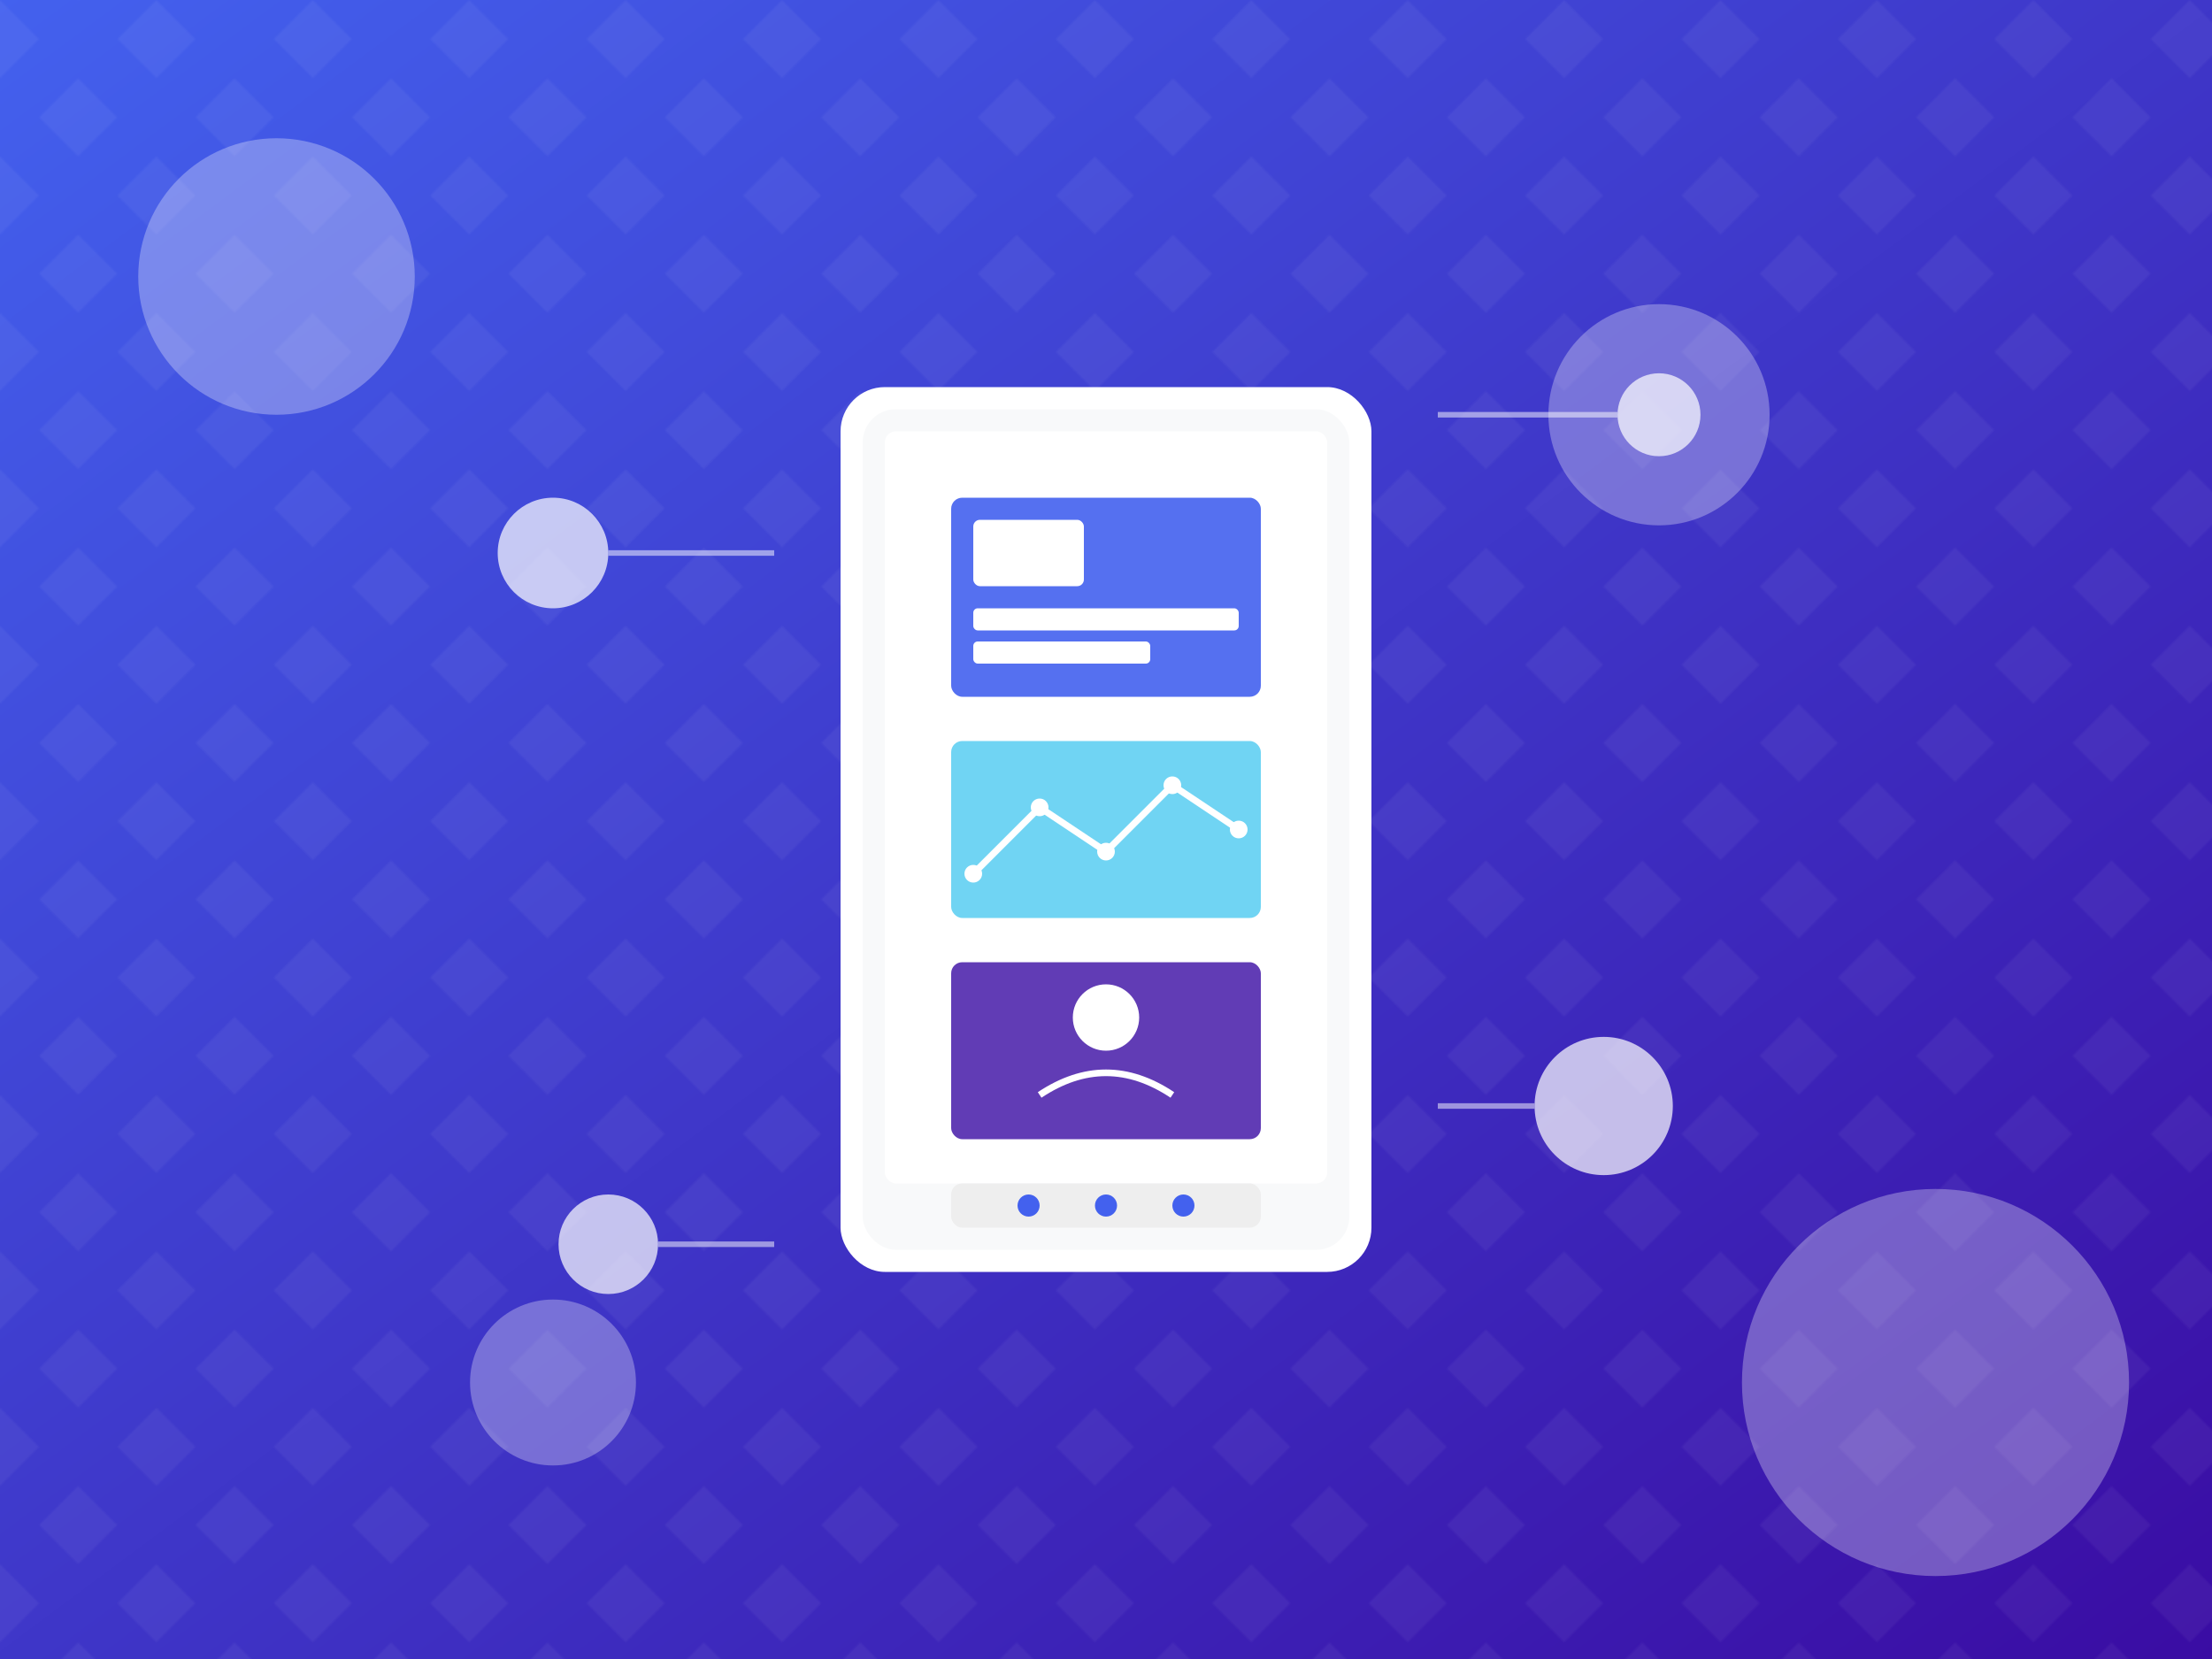 <?xml version="1.0" encoding="UTF-8"?>
<svg width="800" height="600" viewBox="0 0 800 600" xmlns="http://www.w3.org/2000/svg">
  <defs>
    <linearGradient id="gradient" x1="0%" y1="0%" x2="100%" y2="100%">
      <stop offset="0%" stop-color="#4361ee" />
      <stop offset="100%" stop-color="#3a0ca3" />
    </linearGradient>
    <pattern id="pattern" width="40" height="40" patternUnits="userSpaceOnUse" patternTransform="rotate(45)">
      <rect width="20" height="20" fill="white" fill-opacity="0.05" />
    </pattern>
  </defs>
  
  <!-- 背景 -->
  <rect width="800" height="600" fill="url(#gradient)" />
  <rect width="800" height="600" fill="url(#pattern)" />
  
  <!-- 手机图形 -->
  <g transform="translate(400, 300) scale(0.8)">
    <!-- 手机外壳 -->
    <rect x="-120" y="-200" width="240" height="400" rx="20" fill="#fff" />
    <rect x="-110" y="-190" width="220" height="380" rx="15" fill="#f8f9fa" />
    
    <!-- 手机屏幕 -->
    <rect x="-100" y="-180" width="200" height="340" rx="5" fill="#fff" />
    
    <!-- SIM卡图标 -->
    <rect x="-70" y="-150" width="140" height="90" rx="5" fill="#4361ee" opacity="0.9" />
    <rect x="-60" y="-140" width="50" height="30" rx="3" fill="#fff" />
    <rect x="-60" y="-100" width="120" height="10" rx="2" fill="#fff" />
    <rect x="-60" y="-85" width="80" height="10" rx="2" fill="#fff" />
    
    <!-- 数据图表 -->
    <rect x="-70" y="-40" width="140" height="80" rx="5" fill="#4cc9f0" opacity="0.8" />
    <line x1="-60" y1="20" x2="-30" y2="-10" stroke="#fff" stroke-width="3" />
    <line x1="-30" y1="-10" x2="0" y2="10" stroke="#fff" stroke-width="3" />
    <line x1="0" y1="10" x2="30" y2="-20" stroke="#fff" stroke-width="3" />
    <line x1="30" y1="-20" x2="60" y2="0" stroke="#fff" stroke-width="3" />
    <circle cx="-60" cy="20" r="4" fill="#fff" />
    <circle cx="-30" cy="-10" r="4" fill="#fff" />
    <circle cx="0" cy="10" r="4" fill="#fff" />
    <circle cx="30" cy="-20" r="4" fill="#fff" />
    <circle cx="60" cy="0" r="4" fill="#fff" />
    
    <!-- 用户图标 -->
    <rect x="-70" y="60" width="140" height="80" rx="5" fill="#3a0ca3" opacity="0.8" />
    <circle cx="0" cy="85" r="15" fill="#fff" />
    <path d="M-30,120 Q0,100 30,120" stroke="#fff" stroke-width="3" fill="none" />
    
    <!-- 底部导航 -->
    <rect x="-70" y="160" width="140" height="20" rx="5" fill="#eee" />
    <circle cx="-35" cy="170" r="5" fill="#4361ee" />
    <circle cx="0" cy="170" r="5" fill="#4361ee" />
    <circle cx="35" cy="170" r="5" fill="#4361ee" />
  </g>
  
  <!-- 连接线和节点 -->
  <g transform="translate(400, 300)">
    <circle cx="-200" cy="-100" r="20" fill="#fff" opacity="0.7" />
    <circle cx="200" cy="-150" r="15" fill="#fff" opacity="0.7" />
    <circle cx="180" cy="100" r="25" fill="#fff" opacity="0.7" />
    <circle cx="-180" cy="150" r="18" fill="#fff" opacity="0.7" />
    
    <line x1="-120" y1="-100" x2="-180" y2="-100" stroke="#fff" stroke-width="2" opacity="0.5" />
    <line x1="120" y1="-150" x2="185" y2="-150" stroke="#fff" stroke-width="2" opacity="0.5" />
    <line x1="120" y1="100" x2="155" y2="100" stroke="#fff" stroke-width="2" opacity="0.5" />
    <line x1="-120" y1="150" x2="-162" y2="150" stroke="#fff" stroke-width="2" opacity="0.5" />
  </g>
  
  <!-- 装饰元素 -->
  <g opacity="0.3">
    <circle cx="100" cy="100" r="50" fill="#fff" />
    <circle cx="700" cy="500" r="70" fill="#fff" />
    <circle cx="200" cy="500" r="30" fill="#fff" />
    <circle cx="600" cy="150" r="40" fill="#fff" />
  </g>
</svg>
